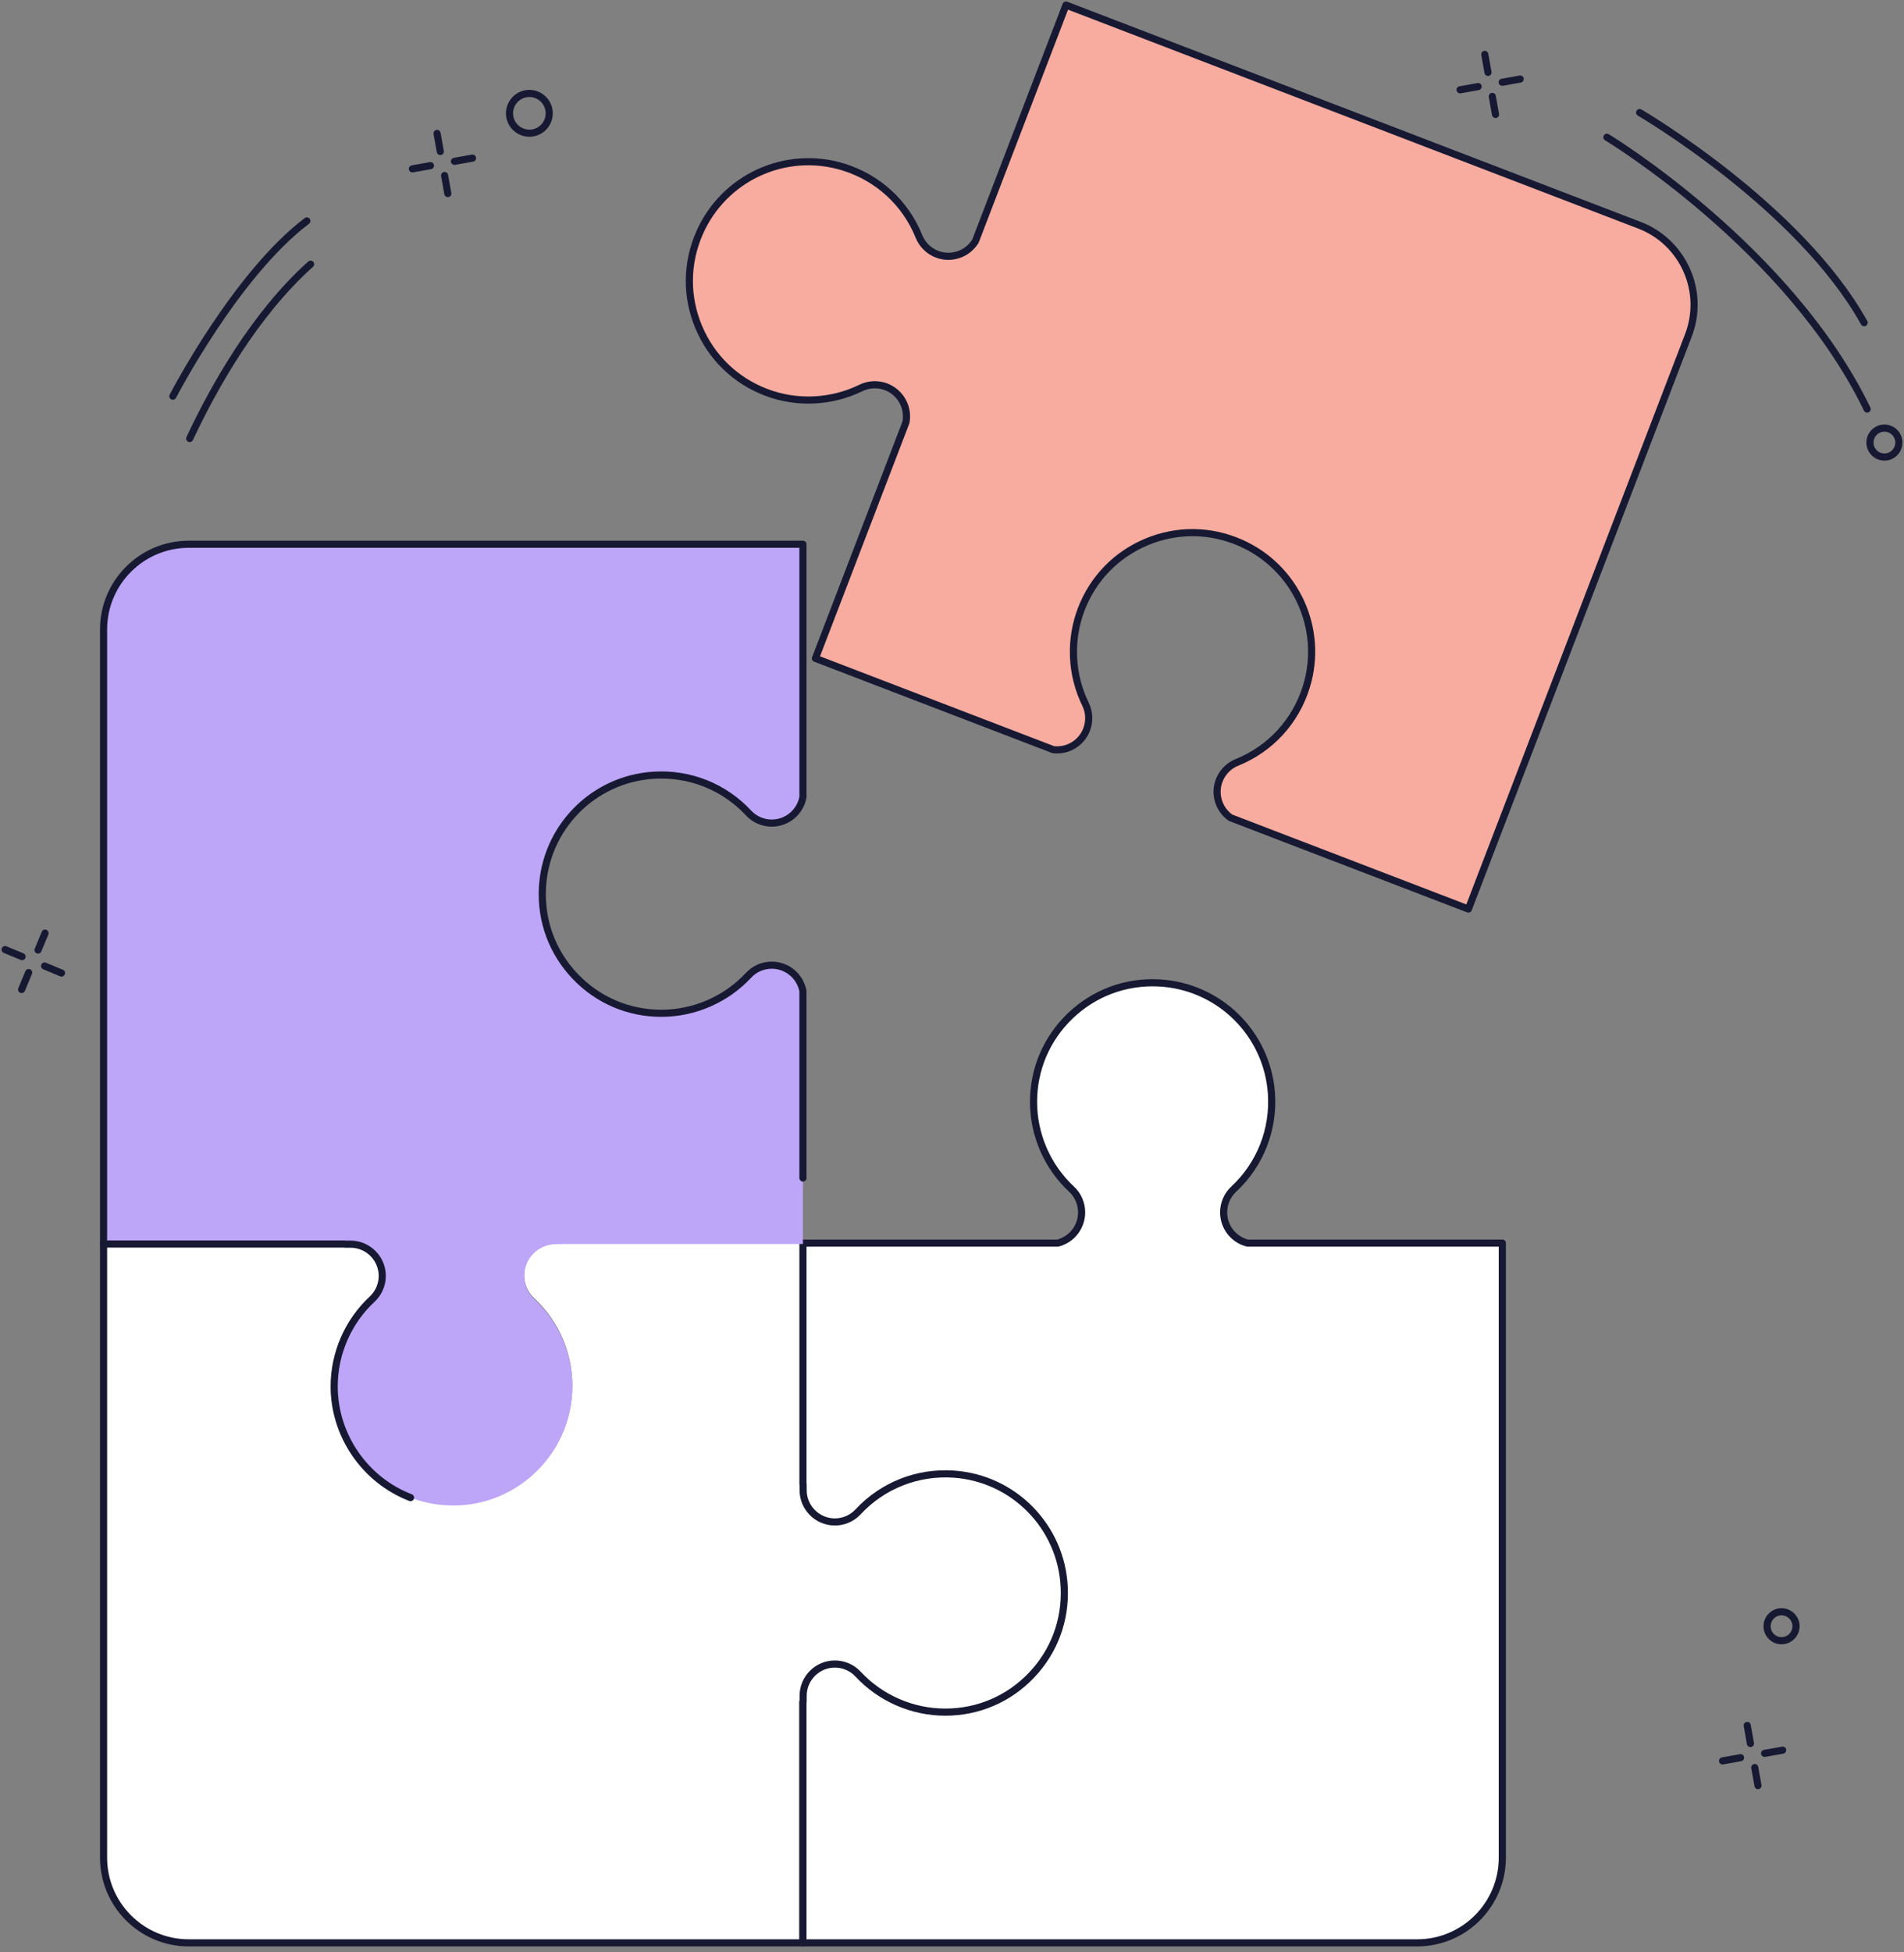 <svg width="241" height="247" viewBox="0 0 241 247" fill="none" xmlns="http://www.w3.org/2000/svg">
<rect x="0" y="0" width="241" height="247" fill="#808080" stroke="none"/>
<path d="M134.706 200.842C134.357 193.247 128.286 187.029 120.702 186.513C115.922 186.188 111.578 188.094 108.606 191.293C107.85 192.107 106.786 192.565 105.675 192.565C103.456 192.565 101.657 190.765 101.657 188.546V187.8H101.633V157.286H71.123V157.305H70.377C68.157 157.305 66.359 159.105 66.359 161.324C66.359 162.435 66.816 163.499 67.629 164.255C70.828 167.227 72.734 171.572 72.409 176.353C71.894 183.938 65.676 190.01 58.082 190.359C49.434 190.756 42.297 183.861 42.297 175.299C42.297 170.936 44.151 167.007 47.113 164.254C47.926 163.498 48.384 162.435 48.384 161.324C48.384 159.105 46.585 157.305 44.365 157.305H43.62V157.286H13.109V235.045C13.109 240.996 17.933 245.82 23.883 245.82H101.633V215.306H101.657V214.561C101.657 212.341 103.456 210.542 105.675 210.542C106.786 210.542 107.849 210.999 108.605 211.813C111.358 214.775 115.287 216.629 119.649 216.629C128.21 216.628 135.104 209.491 134.706 200.842Z" fill="white"/>
<path d="M101.633 246.271H23.883C17.694 246.271 12.658 241.235 12.658 235.045V157.285C12.658 157.036 12.86 156.834 13.109 156.834C13.359 156.834 13.56 157.036 13.56 157.285V235.045C13.56 240.737 18.191 245.369 23.883 245.369H101.182V215.306C101.182 215.057 101.383 214.855 101.633 214.855C101.882 214.855 102.084 215.057 102.084 215.306V245.82C102.084 246.069 101.882 246.271 101.633 246.271Z" fill="#171933"/>
<path d="M157.909 157.286C156.17 156.844 154.882 155.272 154.882 153.395C154.882 152.285 155.339 151.221 156.153 150.465C159.352 147.492 161.257 143.148 160.932 138.367C160.417 130.782 154.199 124.71 146.606 124.361C137.957 123.964 130.821 130.859 130.821 139.42C130.821 143.783 132.675 147.713 135.637 150.465C136.45 151.221 136.907 152.285 136.907 153.395C136.907 155.272 135.619 156.844 133.88 157.286H101.633V187.8H101.657V188.546C101.657 190.765 103.456 192.565 105.675 192.565C106.786 192.565 107.85 192.107 108.606 191.293C111.578 188.094 115.922 186.188 120.702 186.513C128.286 187.029 134.357 193.247 134.706 200.842C135.104 209.491 128.21 216.628 119.649 216.628C115.287 216.628 111.358 214.775 108.605 211.812C107.849 210.999 106.786 210.541 105.675 210.541C103.456 210.541 101.657 212.341 101.657 214.56V215.306H101.633V245.82H179.383C185.333 245.82 190.157 240.996 190.157 235.045V157.286H157.909V157.286Z" fill="white"/>
<path d="M179.383 246.271H101.633C101.384 246.271 101.182 246.069 101.182 245.82V215.306C101.182 215.255 101.19 215.206 101.206 215.16V214.56C101.206 212.096 103.211 210.09 105.675 210.09C106.912 210.09 108.1 210.606 108.936 211.505C111.694 214.474 115.599 216.177 119.649 216.177C123.682 216.177 127.438 214.57 130.225 211.652C133.01 208.736 134.441 204.904 134.255 200.863C133.915 193.442 128.075 187.467 120.671 186.963C116.23 186.665 111.955 188.352 108.936 191.601C108.1 192.5 106.912 193.016 105.675 193.016C103.211 193.016 101.206 191.011 101.206 188.546V187.939C101.19 187.895 101.182 187.849 101.182 187.8V157.286C101.182 157.037 101.384 156.835 101.633 156.835H133.822C135.376 156.415 136.456 155.008 136.456 153.395C136.456 152.409 136.045 151.461 135.329 150.796C132.178 147.867 130.37 143.721 130.37 139.42C130.37 135.138 132.076 131.149 135.174 128.19C138.27 125.233 142.338 123.71 146.627 123.911C154.505 124.273 160.849 130.475 161.383 138.337C161.703 143.049 159.909 147.59 156.46 150.795C155.744 151.461 155.333 152.409 155.333 153.395C155.333 155.008 156.414 156.415 157.967 156.835H190.157C190.406 156.835 190.608 157.037 190.608 157.286V235.045C190.608 241.235 185.572 246.271 179.383 246.271ZM102.084 245.369H179.383C185.075 245.369 189.705 240.738 189.705 235.045V157.737H157.909C157.871 157.737 157.834 157.732 157.798 157.723C155.815 157.219 154.431 155.44 154.431 153.395C154.431 152.159 154.947 150.97 155.846 150.134C159.094 147.116 160.784 142.838 160.482 138.398C159.979 130.993 154.005 125.153 146.585 124.812C142.545 124.629 138.713 126.057 135.797 128.843C132.879 131.63 131.272 135.386 131.272 139.42C131.272 143.47 132.975 147.375 135.944 150.135C136.843 150.97 137.358 152.159 137.358 153.395C137.358 155.44 135.974 157.219 133.992 157.723C133.955 157.732 133.918 157.737 133.88 157.737H102.084V187.66C102.1 187.705 102.108 187.751 102.108 187.8V188.546C102.108 190.513 103.709 192.114 105.676 192.114C106.662 192.114 107.61 191.703 108.275 190.986C111.48 187.537 116.02 185.74 120.733 186.064C128.594 186.598 134.795 192.942 135.157 200.821C135.354 205.112 133.834 209.18 130.878 212.276C127.919 215.374 123.931 217.08 119.649 217.08C115.35 217.08 111.204 215.272 108.275 212.12C107.61 211.404 106.662 210.993 105.676 210.993C103.709 210.993 102.109 212.594 102.109 214.561V215.307C102.109 215.358 102.1 215.407 102.084 215.453V245.369H102.084Z" fill="#171933"/>
<path d="M82.658 98.091C87.438 97.766 91.782 99.672 94.754 102.871C95.511 103.685 96.574 104.143 97.685 104.143C99.653 104.143 101.287 102.727 101.633 100.859V68.864H23.883C17.933 68.864 13.109 73.688 13.109 79.639V157.398H43.62V157.417H44.365C46.585 157.417 48.384 159.217 48.384 161.436C48.384 162.547 47.926 163.61 47.113 164.366C44.151 167.119 42.297 171.049 42.297 175.412C42.297 183.973 49.434 190.868 58.082 190.471C65.676 190.122 71.893 184.05 72.409 176.465C72.733 171.684 70.828 167.34 67.629 164.367C66.816 163.611 66.358 162.547 66.358 161.436C66.358 159.217 68.157 157.417 70.377 157.417H71.122V157.398H101.633V125.403C101.287 123.535 99.652 122.119 97.685 122.119C96.574 122.119 95.511 122.577 94.755 123.39C92.002 126.353 88.073 128.206 83.711 128.206C75.15 128.206 68.257 121.069 68.654 112.42C69.003 104.825 75.074 98.606 82.658 98.091Z" fill="#BDA5F8"/>
<path d="M51.967 189.94C51.913 189.94 51.859 189.931 51.806 189.91C45.849 187.622 41.846 181.795 41.846 175.412C41.846 171.111 43.654 166.965 46.806 164.036C47.522 163.37 47.933 162.423 47.933 161.436C47.933 159.469 46.332 157.869 44.365 157.869H43.62C43.574 157.869 43.53 157.862 43.489 157.849H13.109C12.86 157.849 12.658 157.647 12.658 157.398V79.639C12.658 73.449 17.694 68.412 23.883 68.412H101.633C101.882 68.412 102.084 68.614 102.084 68.863V100.859C102.084 100.887 102.081 100.914 102.076 100.941C101.684 103.057 99.837 104.594 97.685 104.594C96.448 104.594 95.26 104.078 94.424 103.178C91.406 99.929 87.129 98.24 82.689 98.541C75.285 99.044 69.446 105.019 69.105 112.44C68.919 116.482 70.35 120.314 73.135 123.23C75.922 126.148 79.678 127.755 83.711 127.755C87.761 127.755 91.665 126.052 94.424 123.083C95.26 122.184 96.448 121.668 97.685 121.668C99.837 121.668 101.684 123.204 102.076 125.32C102.081 125.347 102.084 125.375 102.084 125.402V149.047C102.084 149.296 101.882 149.498 101.633 149.498C101.383 149.498 101.182 149.296 101.182 149.047V125.445C100.853 123.777 99.389 122.57 97.685 122.57C96.698 122.57 95.751 122.981 95.085 123.697C92.156 126.849 88.011 128.657 83.711 128.657C79.429 128.657 75.441 126.951 72.483 123.853C69.526 120.757 68.006 116.689 68.203 112.399C68.565 104.519 74.766 98.175 82.628 97.641C87.339 97.318 91.88 99.115 95.085 102.563C95.751 103.28 96.698 103.691 97.685 103.691C99.389 103.691 100.853 102.484 101.182 100.816V69.314H23.883C18.191 69.314 13.56 73.946 13.56 79.639V156.947H43.62C43.665 156.947 43.709 156.953 43.751 156.966H44.365C46.83 156.966 48.835 158.971 48.835 161.436C48.835 162.673 48.319 163.861 47.42 164.697C44.451 167.456 42.748 171.361 42.748 175.412C42.748 181.424 46.518 186.913 52.129 189.068C52.362 189.157 52.478 189.419 52.389 189.651C52.319 189.83 52.148 189.94 51.967 189.94Z" fill="#171933"/>
<path d="M207.516 28.497L134.926 0.64L123.465 30.512C122.473 32.132 120.44 32.868 118.603 32.163C117.566 31.765 116.737 30.956 116.323 29.926C114.694 25.875 111.321 22.539 106.742 21.129C99.476 18.893 91.58 22.524 88.534 29.489C85.065 37.422 88.945 46.556 96.938 49.623C101.01 51.186 105.342 50.863 108.973 49.084C109.97 48.595 111.127 48.549 112.164 48.947C114.001 49.652 115.02 51.559 114.674 53.427L103.213 83.298L133.32 94.852C135.102 95.062 136.868 94.056 137.54 92.304C137.938 91.267 137.891 90.111 137.403 89.114C135.624 85.482 135.301 81.15 136.864 77.076C139.93 69.083 149.063 65.203 156.995 68.672C163.959 71.719 167.589 79.615 165.354 86.881C163.945 91.461 160.609 94.835 156.558 96.464C155.528 96.878 154.719 97.707 154.322 98.744C153.649 100.497 154.289 102.425 155.754 103.461L185.861 115.015L213.715 42.417C215.846 36.861 213.071 30.629 207.516 28.497Z" fill="#F7AC9F"/>
<path d="M185.862 115.467C185.807 115.467 185.752 115.457 185.7 115.437L155.593 103.883C155.558 103.869 155.524 103.851 155.494 103.83C153.824 102.649 153.168 100.491 153.901 98.583C154.343 97.428 155.251 96.504 156.39 96.045C160.504 94.391 163.614 91.002 164.923 86.749C167.105 79.656 163.619 72.062 156.814 69.085C153.108 67.464 149.018 67.428 145.298 68.984C141.576 70.541 138.73 73.472 137.285 77.238C135.835 81.019 136.025 85.275 137.809 88.915C138.349 90.017 138.404 91.311 137.962 92.466C137.229 94.375 135.3 95.541 133.268 95.3C133.231 95.296 133.194 95.287 133.159 95.274L103.052 83.72C102.819 83.63 102.703 83.37 102.793 83.137L114.238 53.305C114.529 51.63 113.594 49.979 112.003 49.368C111.082 49.014 110.05 49.059 109.173 49.489C105.309 51.382 100.791 51.585 96.776 50.044C92.778 48.51 89.667 45.489 88.014 41.536C86.363 37.586 86.401 33.244 88.122 29.309C91.282 22.082 99.344 18.381 106.875 20.698C111.389 22.087 114.985 25.39 116.742 29.758C117.107 30.666 117.845 31.389 118.766 31.742C120.357 32.352 122.156 31.751 123.06 30.311L134.506 0.479C134.549 0.367 134.634 0.277 134.743 0.228C134.853 0.179 134.977 0.176 135.089 0.219L207.678 28.076C213.457 30.294 216.354 36.8 214.137 42.579L186.283 115.177C186.24 115.289 186.155 115.379 186.046 115.428C185.987 115.454 185.924 115.467 185.862 115.467ZM155.97 103.061L185.602 114.433L213.294 42.256C215.333 36.941 212.668 30.958 207.354 28.918L135.186 1.223L123.887 30.674C123.877 30.7 123.865 30.724 123.85 30.748C122.726 32.583 120.452 33.355 118.442 32.584C117.288 32.142 116.363 31.234 115.905 30.094C114.25 25.98 110.862 22.869 106.609 21.56C99.518 19.378 91.924 22.864 88.948 29.67C87.327 33.377 87.291 37.468 88.847 41.188C90.403 44.911 93.334 47.757 97.1 49.202C100.88 50.653 105.136 50.461 108.775 48.678C109.877 48.138 111.171 48.083 112.326 48.525C114.336 49.297 115.51 51.392 115.118 53.509C115.113 53.536 115.105 53.562 115.095 53.588L103.796 83.039L133.428 94.41C135.027 94.575 136.541 93.648 137.119 92.143C137.472 91.222 137.428 90.19 136.998 89.312C135.105 85.448 134.903 80.929 136.443 76.915C137.977 72.916 140.998 69.804 144.95 68.151C148.9 66.5 153.242 66.537 157.176 68.259C164.402 71.419 168.103 79.483 165.785 87.014C164.396 91.529 161.095 95.126 156.727 96.883C155.82 97.248 155.097 97.985 154.743 98.906C154.165 100.412 154.67 102.112 155.97 103.061Z" fill="#171933"/>
<path d="M24.012 55.938C23.947 55.938 23.882 55.924 23.82 55.895C23.595 55.79 23.497 55.521 23.603 55.295C26.701 48.69 31.887 39.475 39.01 33.09C39.195 32.924 39.481 32.939 39.647 33.125C39.813 33.311 39.798 33.596 39.612 33.763C32.603 40.046 27.482 49.149 24.42 55.678C24.343 55.842 24.181 55.938 24.012 55.938Z" fill="#171933"/>
<path d="M21.881 50.581C21.811 50.581 21.741 50.565 21.674 50.531C21.453 50.416 21.366 50.145 21.48 49.923C21.559 49.769 29.511 34.443 38.566 27.594C38.764 27.443 39.048 27.482 39.198 27.681C39.349 27.88 39.309 28.163 39.11 28.313C30.218 35.041 22.361 50.184 22.282 50.336C22.202 50.491 22.044 50.581 21.881 50.581Z" fill="#171933"/>
<path d="M67.004 17.304C65.596 17.304 64.343 16.294 64.087 14.861C63.799 13.252 64.874 11.708 66.483 11.42C68.091 11.132 69.635 12.207 69.923 13.816C70.062 14.596 69.89 15.383 69.437 16.033C68.985 16.683 68.306 17.118 67.527 17.257C67.351 17.289 67.176 17.304 67.004 17.304ZM67.006 12.276C66.885 12.276 66.764 12.287 66.641 12.309C65.522 12.509 64.775 13.583 64.975 14.702C65.175 15.822 66.25 16.568 67.368 16.369C67.91 16.272 68.382 15.97 68.697 15.518C69.012 15.065 69.132 14.518 69.035 13.976C68.856 12.979 67.985 12.276 67.006 12.276Z" fill="#171933"/>
<path d="M55.731 19.618C55.516 19.618 55.326 19.465 55.287 19.246L54.878 16.961C54.834 16.716 54.998 16.481 55.243 16.437C55.487 16.394 55.722 16.557 55.766 16.802L56.175 19.087C56.219 19.332 56.056 19.567 55.811 19.611C55.784 19.616 55.757 19.618 55.731 19.618Z" fill="#171933"/>
<path d="M56.684 24.942C56.469 24.942 56.279 24.789 56.24 24.57L55.831 22.285C55.787 22.039 55.951 21.805 56.196 21.761C56.44 21.719 56.676 21.881 56.719 22.126L57.128 24.411C57.172 24.657 57.009 24.891 56.764 24.935C56.737 24.94 56.71 24.942 56.684 24.942Z" fill="#171933"/>
<path d="M52.199 21.818C51.984 21.818 51.794 21.665 51.755 21.447C51.711 21.201 51.875 20.966 52.12 20.923L54.405 20.514C54.649 20.471 54.885 20.633 54.928 20.878C54.972 21.124 54.809 21.358 54.564 21.402L52.279 21.811C52.252 21.816 52.225 21.818 52.199 21.818Z" fill="#171933"/>
<path d="M57.522 20.866C57.308 20.866 57.117 20.712 57.078 20.494C57.035 20.248 57.198 20.014 57.443 19.97L59.728 19.561C59.973 19.519 60.208 19.681 60.252 19.926C60.296 20.171 60.132 20.406 59.887 20.45L57.602 20.858C57.575 20.863 57.548 20.866 57.522 20.866Z" fill="#171933"/>
<path d="M221.564 221.051C221.349 221.051 221.159 220.898 221.12 220.679L220.711 218.394C220.667 218.148 220.831 217.914 221.076 217.87C221.321 217.826 221.556 217.989 221.599 218.235L222.008 220.52C222.052 220.766 221.889 221 221.644 221.044C221.617 221.049 221.59 221.051 221.564 221.051Z" fill="#171933"/>
<path d="M222.517 226.375C222.302 226.375 222.112 226.221 222.073 226.003L221.664 223.718C221.62 223.472 221.784 223.238 222.029 223.194C222.274 223.151 222.509 223.313 222.553 223.558L222.961 225.844C223.005 226.09 222.842 226.324 222.597 226.368C222.57 226.372 222.543 226.375 222.517 226.375Z" fill="#171933"/>
<path d="M218.032 223.251C217.817 223.251 217.627 223.097 217.588 222.879C217.544 222.634 217.708 222.399 217.953 222.355L220.238 221.946C220.483 221.903 220.718 222.066 220.761 222.311C220.805 222.557 220.642 222.791 220.397 222.835L218.112 223.244C218.085 223.248 218.058 223.251 218.032 223.251Z" fill="#171933"/>
<path d="M223.355 222.298C223.141 222.298 222.95 222.145 222.911 221.927C222.867 221.681 223.031 221.447 223.276 221.403L225.561 220.994C225.805 220.951 226.041 221.113 226.085 221.359C226.129 221.604 225.965 221.839 225.72 221.882L223.435 222.291C223.408 222.296 223.381 222.298 223.355 222.298Z" fill="#171933"/>
<path d="M4.812 120.657C4.755 120.657 4.696 120.645 4.639 120.622C4.409 120.526 4.3 120.262 4.396 120.032L5.288 117.888C5.383 117.658 5.648 117.55 5.877 117.645C6.107 117.741 6.216 118.005 6.121 118.235L5.229 120.378C5.157 120.552 4.989 120.657 4.812 120.657Z" fill="#171933"/>
<path d="M2.735 125.65C2.678 125.65 2.619 125.639 2.562 125.616C2.332 125.52 2.223 125.256 2.319 125.026L3.21 122.882C3.306 122.652 3.571 122.543 3.8 122.639C4.03 122.735 4.139 122.999 4.044 123.229L3.152 125.372C3.08 125.546 2.912 125.65 2.735 125.65Z" fill="#171933"/>
<path d="M2.795 121.489C2.737 121.489 2.678 121.478 2.622 121.454L0.478 120.563C0.248 120.467 0.139 120.203 0.235 119.973C0.331 119.743 0.594 119.634 0.825 119.73L2.968 120.621C3.198 120.717 3.307 120.981 3.211 121.211C3.139 121.384 2.972 121.489 2.795 121.489Z" fill="#171933"/>
<path d="M7.788 123.566C7.73 123.566 7.671 123.555 7.615 123.531L5.471 122.64C5.241 122.544 5.132 122.28 5.228 122.05C5.324 121.82 5.588 121.712 5.818 121.807L7.961 122.698C8.191 122.794 8.3 123.058 8.205 123.288C8.132 123.461 7.965 123.566 7.788 123.566Z" fill="#171933"/>
<path d="M225.501 208.042C225.422 208.042 225.342 208.038 225.262 208.03C224.656 207.967 224.11 207.671 223.726 207.197C223.342 206.723 223.166 206.128 223.229 205.522C223.293 204.916 223.589 204.37 224.062 203.986C224.536 203.602 225.131 203.427 225.737 203.489C226.343 203.552 226.889 203.848 227.273 204.322C227.657 204.795 227.833 205.39 227.77 205.997C227.647 207.168 226.654 208.042 225.501 208.042ZM225.497 204.379C225.182 204.379 224.879 204.486 224.63 204.687C224.344 204.919 224.165 205.249 224.127 205.616C224.088 205.982 224.195 206.342 224.427 206.629C224.66 206.915 224.989 207.094 225.356 207.132C226.112 207.217 226.793 206.66 226.873 205.903C226.911 205.536 226.804 205.176 226.572 204.89C226.34 204.604 226.01 204.425 225.643 204.386C225.595 204.381 225.546 204.379 225.497 204.379Z" fill="#171933"/>
<path d="M188.344 9.614C188.13 9.614 187.939 9.461 187.9 9.242L187.492 6.957C187.448 6.712 187.611 6.477 187.856 6.433C188.1 6.39 188.336 6.553 188.38 6.798L188.789 9.083C188.833 9.328 188.669 9.563 188.424 9.607C188.397 9.611 188.37 9.614 188.344 9.614Z" fill="#171933"/>
<path d="M189.297 14.938C189.083 14.938 188.893 14.784 188.853 14.566L188.445 12.281C188.401 12.035 188.564 11.8 188.809 11.757C189.054 11.714 189.289 11.876 189.333 12.121L189.742 14.407C189.786 14.652 189.622 14.887 189.377 14.931C189.35 14.935 189.324 14.938 189.297 14.938Z" fill="#171933"/>
<path d="M184.812 11.814C184.598 11.814 184.408 11.661 184.368 11.442C184.325 11.197 184.488 10.962 184.733 10.919L187.018 10.51C187.263 10.466 187.498 10.629 187.542 10.874C187.586 11.12 187.422 11.354 187.177 11.398L184.892 11.807C184.865 11.812 184.839 11.814 184.812 11.814Z" fill="#171933"/>
<path d="M190.135 10.861C189.921 10.861 189.731 10.708 189.692 10.49C189.648 10.244 189.811 10.01 190.056 9.966L192.341 9.557C192.586 9.514 192.821 9.677 192.865 9.922C192.909 10.167 192.745 10.402 192.5 10.445L190.215 10.854C190.188 10.859 190.162 10.861 190.135 10.861Z" fill="#171933"/>
<path d="M236.337 52.21C236.17 52.21 236.009 52.116 235.931 51.955C226.116 31.678 203.391 17.891 203.163 17.754C202.949 17.625 202.88 17.349 203.008 17.135C203.136 16.921 203.413 16.851 203.626 16.98C203.857 17.118 226.812 31.045 236.743 51.562C236.852 51.786 236.758 52.056 236.534 52.165C236.47 52.195 236.403 52.21 236.337 52.21Z" fill="#171933"/>
<path d="M235.955 41.28C235.797 41.28 235.643 41.197 235.561 41.048C227.416 26.413 207.511 14.748 207.311 14.632C207.095 14.507 207.022 14.231 207.147 14.015C207.272 13.799 207.548 13.727 207.763 13.851C207.966 13.968 228.083 25.755 236.349 40.609C236.47 40.827 236.392 41.102 236.174 41.223C236.105 41.262 236.029 41.28 235.955 41.28Z" fill="#171933"/>
<path d="M238.525 58.279C238.444 58.279 238.364 58.275 238.283 58.266C237.031 58.135 236.119 57.01 236.25 55.758C236.381 54.506 237.507 53.596 238.757 53.725C240.009 53.856 240.921 54.981 240.79 56.233C240.727 56.84 240.431 57.385 239.958 57.769C239.547 58.102 239.046 58.279 238.525 58.279ZM238.519 54.615C237.822 54.615 237.221 55.144 237.147 55.852C237.109 56.219 237.216 56.578 237.448 56.865C237.68 57.151 238.01 57.33 238.376 57.368C238.743 57.407 239.103 57.3 239.389 57.068C239.676 56.836 239.855 56.506 239.893 56.139C239.972 55.382 239.421 54.702 238.664 54.623C238.615 54.617 238.567 54.615 238.519 54.615Z" fill="#171933"/>
</svg>
